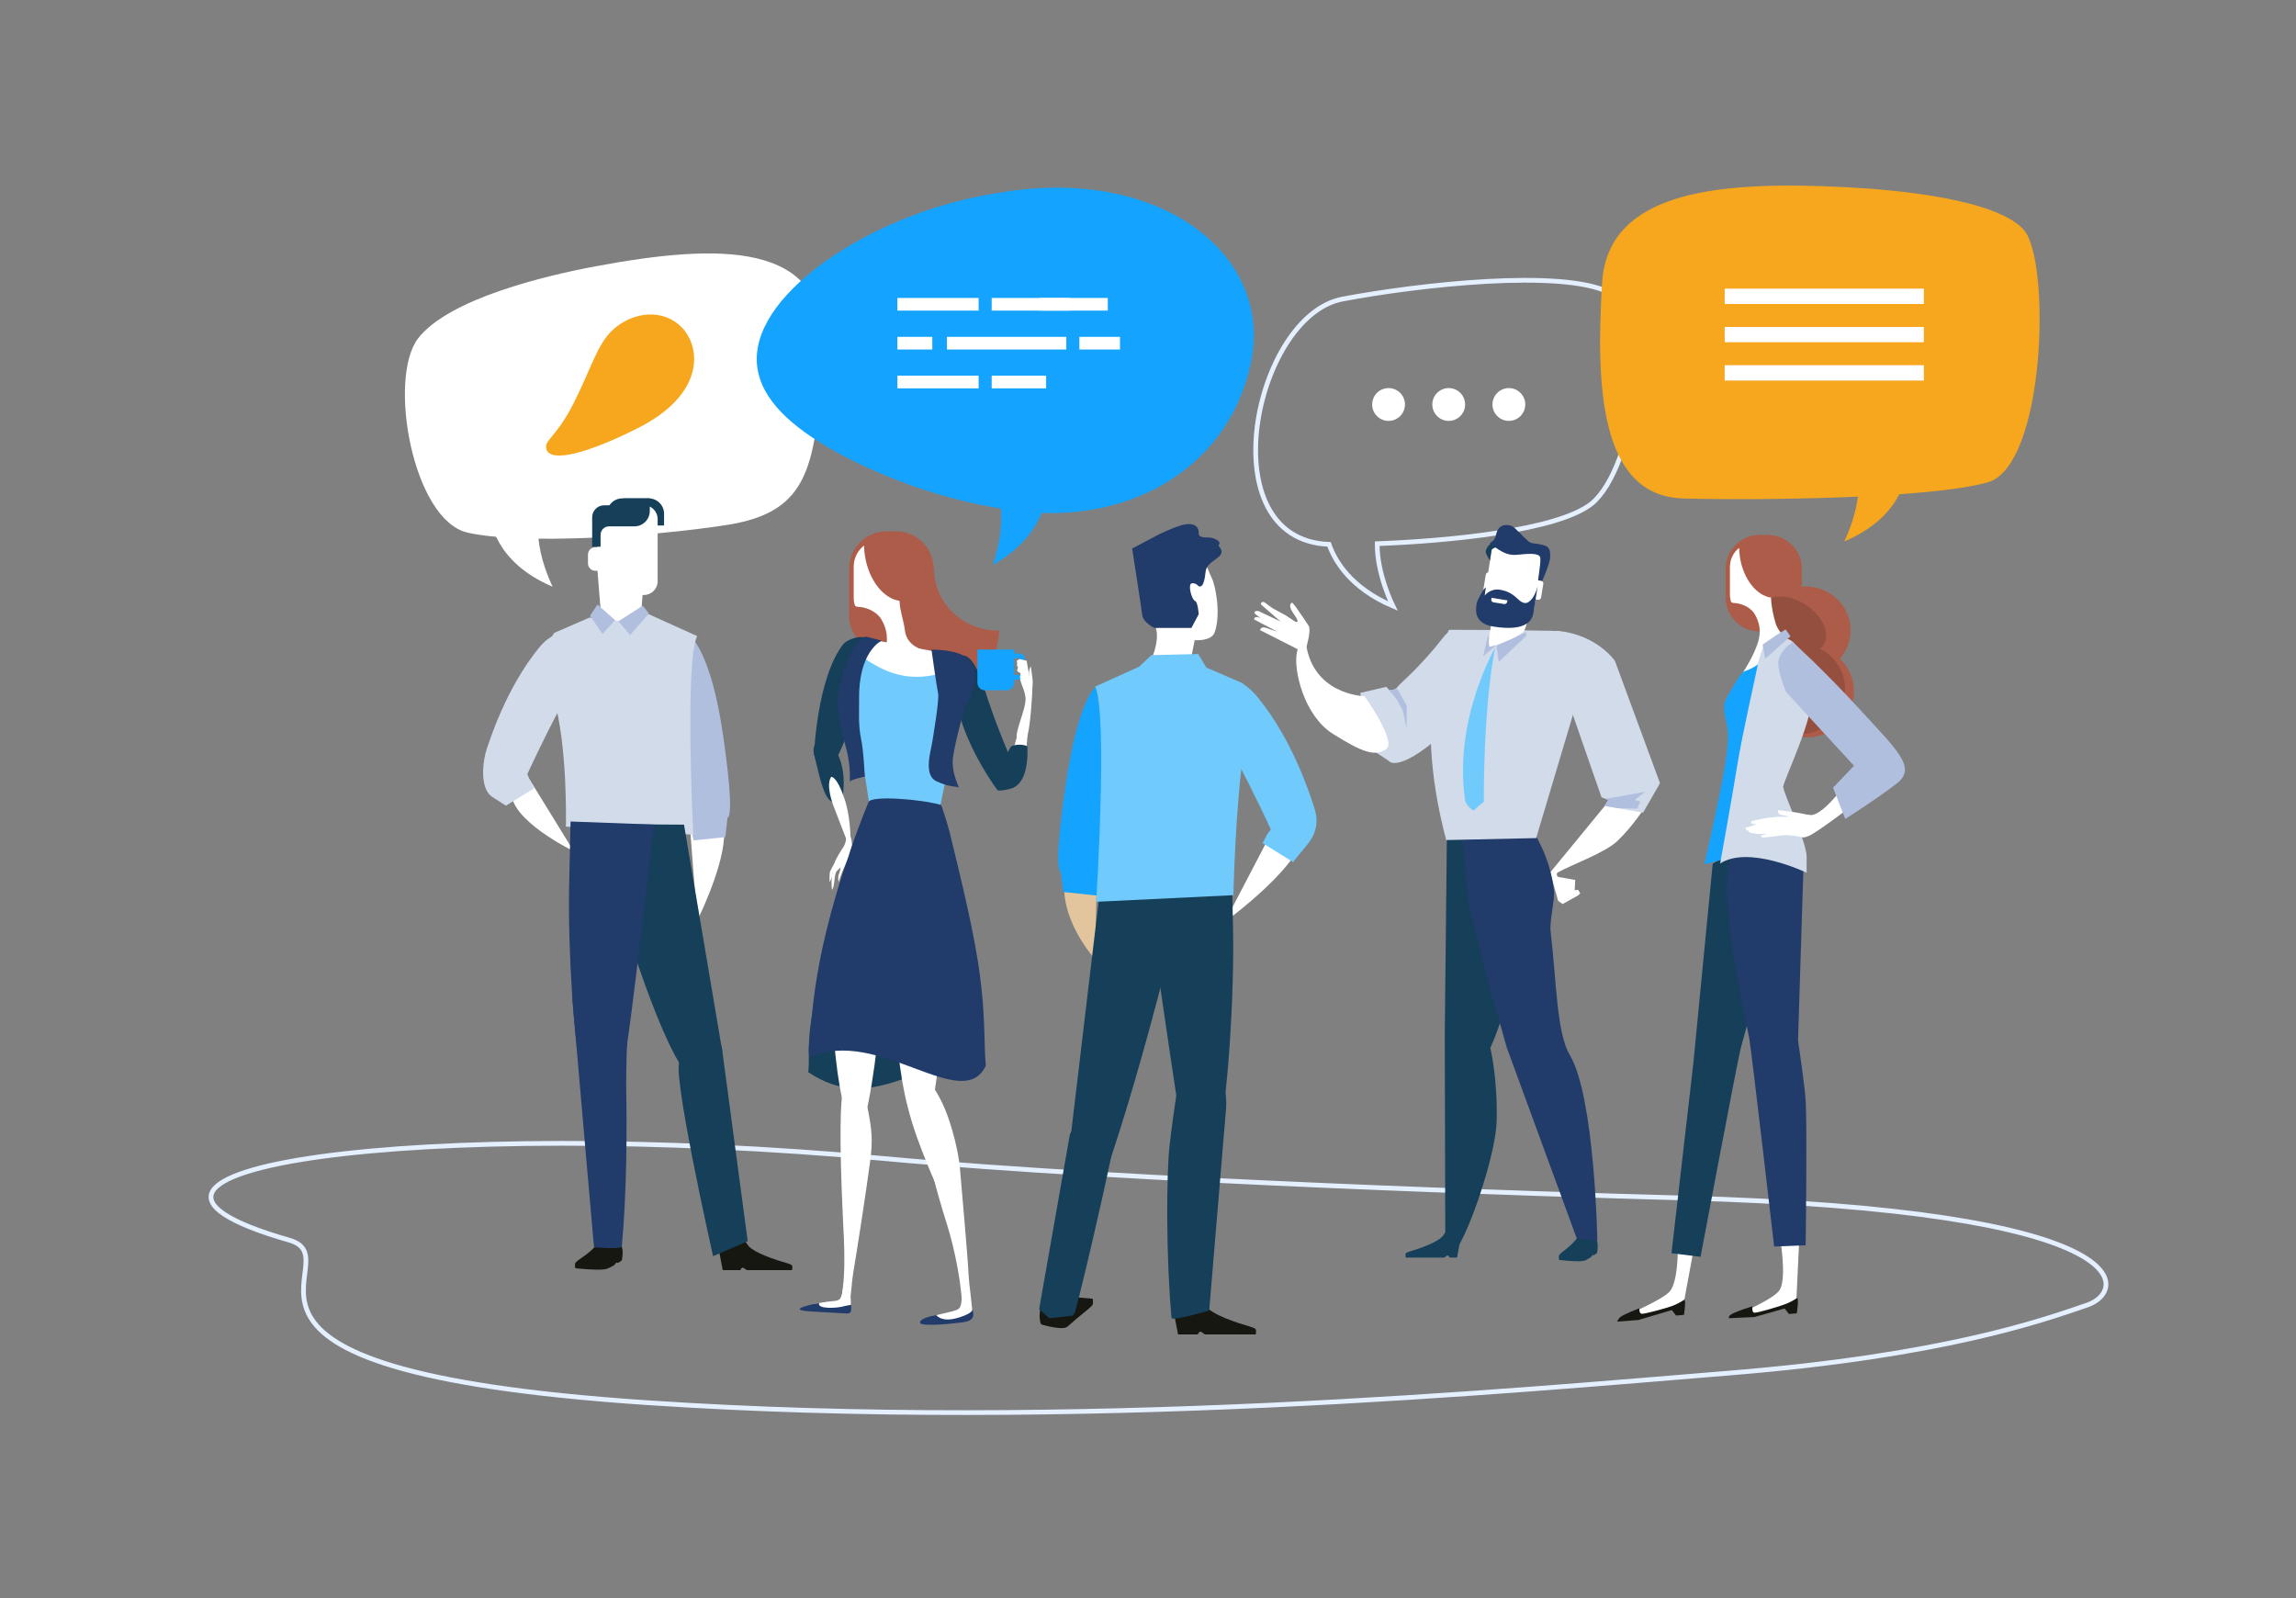 <?xml version="1.0" encoding="UTF-8"?>
<svg id="Calque_1" xmlns="http://www.w3.org/2000/svg" version="1.1" viewBox="0 0 3500 2436.4">
  <rect x="0" y="0" width="3500" height="2436.4" fill="#808080" stroke="none"/>
  <!-- Generator: Adobe Illustrator 29.4.0, SVG Export Plug-In . SVG Version: 2.1.0 Build 152)  -->
  <defs>
    <style>
      .st0 {
        fill: none;
        stroke: #e4efff;
        stroke-miterlimit: 10;
        stroke-width: 7.2px;
      }

      .st1 {
        fill: #b0bfde;
      }

      .st2 {
        fill: #fff;
      }

      .st3 {
        fill: #161711;
      }

      .st4 {
        fill: #954f3f;
      }

      .st5 {
        fill: #70cafc;
      }

      .st6 {
        fill: #f6a71d;
      }

      .st7 {
        fill: #163f59;
      }

      .st8 {
        fill: #14a3ff;
      }

      .st9 {
        fill: #e2c59c;
      }

      .st10 {
        fill: #d1dbea;
      }

      .st11 {
        fill: #ad5c49;
      }

      .st12 {
        fill: #213b6a;
      }
    </style>
  </defs>
  <path class="st0" d="M2559.4,1826c-202.7-5.4-830.7-24.9-1211.5-59.9-706.1-65-1284.7,16.1-907,124.4,105.6,30.3-202.6,197.5,545,247.7,656.3,44,1326.9-18.8,1651.5-45.2,324.5-26.4,474.9-79.7,544.7-103.7,61.4-21.1,85.7-144.5-622.7-163.3Z"/>
  <path class="st7" d="M1494.4,1614.3c.8-2.9.9-6.2.4-9.8-4.7-19.8-.3-19.6-13.3-57.1-12.7-36.4-36.8-90.1-80.2-152-4.2-6.3-9.1-11.7-14.3-16.1-30.5-1.5-59.7,8.5-90.4,13.1-9.9,10.1-18,22.1-22.6,36.5-23.6,65.2-34.6,102.8-38.5,134.3-4.2,30.5-1.4,54.9-3.4,71.2,97.2,65.5,166.4-19.5,262.3-20.1Z"/>
  <g>
    <path class="st2" d="M1239.7,1988.5s5.6-2,21-4.1c9-1.2,15.7-.7,19.1-3.9,5.6-5.2,5.3-24.7,6.5-24.4,12.5,3.2,13.1,43,7,42.9-8.2-.1-48.7-4-52.1-4.5-3.4-.4-2.5-7-1.5-6.1Z"/>
    <path class="st2" d="M1299.8,1655.4c4.2,5.1,20,19.3,23.1,35.5,6.3,31.8,7.8,48.1,3.4,80.6-6.9,51.4-19.7,133.4-25.5,167.9-5.3,31.1-1.6,70.2-23.4,59.7,14.3-41.1,9.1-108.6,7.4-144.6-11.3-245.5,7.6-208.2,14.9-199Z"/>
    <path class="st12" d="M1248.5,1986.4c-2.9,9.8,27.7,7.5,35.7,5.4,7.6-2,12.5-2.5,12.5-2.5.3,0,.6,0,.9,0,0,.2,0,.5,0,.7-.3,5.4,1.7,12.8-7,12.3l-54.5-3.1c-44.5-2.5,12.4-13,12.3-12.8Z"/>
    <path class="st2" d="M1306.2,1323.6c10.4-2.8,10.7,6.4,18.2,29.1,14.7,44.6,23.1,110.7,18,181.1-6,82.5-18.6,165.2-35.6,210.5-14-32.7-25.3-62.1-33.1-134.3-17.3-159.7.4-277.9,32.5-286.4Z"/>
    <path class="st2" d="M1302.8,1335.2c9.5-2,9.5,5.6,15.7,24.8,12.2,37.7,18.1,93.2,11.7,152-7.5,68.8-22.5,145.1-40.9,145.8-7,.3-10-51.2-12.7-94.4-8.5-134.3-3.1-222,26.2-228.2Z"/>
    <path class="st2" d="M1427.1,2005s6-1.7,19.7-4.8c9.6-2.2,14.4-3.6,16.6-7.5,3.7-6.4,2-24.7,4.6-24.7,12.5-.2,16.1,32.8,13.1,38-3.9,6.9-44.4,9.9-50.6,6.7-2.9-1.5-4.5-8.1-3.3-7.6Z"/>
    <path class="st2" d="M1416.9,1677.3c5.8-2.6,0-26.4,11-10.7,17.8,25.6,32.9,83.7,35.5,115.2,4.1,49.9,11.5,129.1,13.2,162.8,1.5,30.4,13,66.4-9.7,61.1,1.1-42.8-12.4-104.6-22.9-137.8-35.8-113-44.9-182.6-27-190.6Z"/>
    <path class="st12" d="M1427.2,2004.9c12.1,12.7,35.5,3.5,43.1.5,13-5.2,12.2-9.4,12.2-9.1,1.3,5.1,3.2,12.5-4.2,16.4-6.8,3.5-14.3,3.2-22.7,4.4-7.5,1.1-51.5,5.1-52.9-.4-2-7.8,24.3-11.9,24.5-11.7Z"/>
    <path class="st2" d="M1394.6,1348.6c10-3,10.5,5.8,18.4,27.5,15.6,42.6,25.6,106,22.8,174-3.3,79.7-14.6,149.4-29.6,193.6-14.5-31-24.6-48.8-34.3-118.1-21.5-153.4-8-267.9,22.7-277Z"/>
    <path class="st2" d="M1405.5,1642.8c5.3-3.1,15.3,10.4,22.8,23.6,14.6,25.8,20.3,58,27.8,102.5,8.8,52.1,11.7,98.6,9.1,129-11.5-22.6-20.9-51.9-34.2-82.1-80.1-182.8-41.8-163.5-25.5-172.9Z"/>
    <path class="st2" d="M1392.2,1339c9.9-2.5,10.2,5.6,17.3,25.6,14.1,39.2,22.1,97.4,17.3,159.3-4.5,58-13.9,110-25.7,149-3,9.8-14,10.1-15.9,1.2-6-28.2-9.8-60-13.1-94.4-13.4-140.8-10.6-233.2,20-240.7Z"/>
  </g>
  <g>
    <path class="st2" d="M1107.8,800.3c-117.5,18.3-313,30.2-395.2,11.6-83.1-19.2-121.9-234-75.5-295.8,47.2-61.2,196.1-96.2,270.6-110.1,185.7-34.6,355.2-40.8,346.1,129-9.4,176.2-18.9,245.4-146,265.3Z"/>
    <path class="st2" d="M748,790.5s4.7,66.1,94.4,103.8c0,0-46.5-91.8-4.7-136.9,25.1-27-89.7,33-89.7,33Z"/>
  </g>
  <path class="st0" d="M2453.3,445.9c-72.2-36.4-290.5-12-406.8,10-134.6,25.5-205.2,367.1-20.5,373.9,8.5,24.5,32.2,66.2,97.2,94,0,0-24.3-48.7-23.8-95,107-4.1,276-19.7,327.4-61.5,64.9-54.1,99.5-284.2,26.6-321.4Z"/>
  <g>
    <path class="st8" d="M1530.2,292.8c-117.8,16.5-220.1,65-286.8,116.5-67.2,52.4-98.8,108-87.6,158.4,11.3,51,62.5,91.3,130.6,127.7,68.6,35.5,154.2,67.1,244.7,80.6,176.6,30.8,339.1-54.7,375.3-220.8,36.6-165.2-135.6-301.2-376.2-262.5Z"/>
    <path class="st8" d="M1595.1,747.1s3,66.2-81.7,114.1c0,0,35.5-96.6-11.2-136.5-28-24,92.9,22.4,92.9,22.4Z"/>
  </g>
  <g>
    <path class="st11" d="M1294.3,938c0,31.7,25.7,57.3,57.3,57.3l14.3-27.2c31.7,0,57.3-47.7,57.3-79.4v-21.5c0-31.6-25.7-57.3-57.3-57.3h-14.3c-31.7,0-57.3,25.7-57.3,57.3v70.8Z"/>
    <path class="st7" d="M1285.6,981.7c-40.7,52.3-44.7,169.4-44.7,169.4,0,0,19.1,22.1,27.8,13.9,11-10.3,35-71.6,58.3-157.8,14.4-53.4-34.5-34.2-41.3-25.5Z"/>
    <path class="st7" d="M1266.9,1134.8c29.8,32.6,16.1,89,16.1,89,0,0-11,2.1-17.7-3.5-8.5-7.1-14-25.9-24.2-69.7-6.4-27.1,20.9-21.3,25.9-15.9Z"/>
    <path class="st2" d="M1267.1,1184.2s8.6-1.6,20.3,33.7c11.7,35.3,9.1,78.1,9.1,78.1l-26.3-68.4s-12-30.9-3.1-43.4Z"/>
    <path class="st11" d="M1411.9,865.5c4-.6,7.9-.8,11.9-.9,0,4.9.1,9.9.8,14.9,6.9,48.4,49.8,82.9,98.5,81.8-.8,46.3-35.7,86.8-84,93.7-53.4,7.7-102.8-28.5-110.3-80.8-7.5-52.3,29.7-100.9,83.2-108.6Z"/>
    <path class="st2" d="M1317.2,831.6c0,5.3.5,10.7,1.4,16.1,5.8,36.8,28.2,64.8,52.6,68.2.8,16.7,6.7,31.1,8.1,44.4,3.2,28.9,35.2,32,35.2,32,4.1,25.7-97,61.3-94.9,57.2,2.1-4.1,23.6-34.4,30.7-62.2,4.9-19.4-1.4-35.3-8.8-46.3-13.7-16.1-33.5-15.9-33.5-15.9-1.9,0-3.6-.8-4.8-2.1-1.2-3.8-1.8-7.8-1.8-12v-47.3c0-13.1,6.2-24.7,15.8-32.1Z"/>
    <path class="st2" d="M1441.2,1137.3l42.9-83.4c12.8-24.8,3.5-48.8-20.5-53.4l-135.9-25.8c-15-1.4-37.9,23.9-31.3,52.4l32.6,92.5,112.2,17.7Z"/>
    <path class="st7" d="M1460.7,1007.2c-26.8,83.4,60.3,197.9,60.3,197.9,0,0,27.3.4,29.9-12.1,3.3-15.9-20.4-49-50.7-144.5-18.7-59.1-35.8-52.8-39.5-41.3Z"/>
    <path class="st5" d="M1326.9,1236.2c0,18.9,1,41.6,9.3,41.2l56.8-8.2c8.3-.4,35.5,2.4,35.4-16.5l16-78.2c0-18.9-6.8-33.8-15.1-33.4l-103.4-41.4c-8.3.4-14.9,16-14.9,34.9l15.8,101.5Z"/>
    <path class="st5" d="M1304.9,1012c1.2-5.3,3-10.2,5.1-14.3,67.6,52.7,115.1,30.8,149.4,22.1.3,2.2.6,4.5.7,6.9,1.4,26-.2,52.1,1,78.1,1,20.7-25.5,38.7-38.2,39.2-47.5,2-58.3-1.2-104.2-15-12.3-3.7-35.1-25.8-30.5-44.8,5.7-24,11.3-48.1,16.7-72.2Z"/>
    <path class="st12" d="M1420.1,990.4s54.6-1.7,64.1,24.5c9.6,26.1-13.7,64.2-13.7,64.2,0,0-13.9,48.5-17.7,74.8-3.8,26.3,12.9,51.2,7.7,46.1-1-1-13.4.2-33.1-9.1-19.7-9.2-8.8-45.1-6.8-56.6,1.9-11.6,11.6-68.4,9.4-77.8-2.2-9.4-10-66-10-66Z"/>
    <path class="st12" d="M1289.8,1012.9c5.5-17.5,21.8-45.2,32.1-42.1,10.3,3,22.3,5.7,22.3,5.7,0,0-36,15.7-34.6,90.5.2,12.8-1.5,38.3,2.8,58.2,4.3,19.9,5.8,58.7,5.8,58.7,0,0-21.6,4.5-22.6,7.6-1,3.2,2.9-20.7-6.5-53.7-21-73.4-9.5-92.9.7-125Z"/>
    <path class="st8" d="M1554.5,996.1h-8.4v-5.9h-56.2v49.7c0,6.8,4.8,12.3,10.7,12.3h34.8c5.9,0,10.7-5.5,10.7-12.3v-3.8h8.4c4.1,0,7.5-3.9,7.5-8.6v-22.7c0-4.8-3.4-8.6-7.5-8.6ZM1555.7,1027.5c0,.8-.5,1.4-1.2,1.4h-8.4v-25.5h8.4c.7,0,1.2.6,1.2,1.4v22.7Z"/>
    <g>
      <path class="st2" d="M1551.3,1112.6c5-19,13.5-38.7,11.9-50-2.2-16.1-10.5-23.5-7.6-34.4.3-1.2.4-2.4.5-3.7.4-3.3,1.5-6.9,1.5-8.3,0-1.6-.5-6,.4-4.3,8.2,14.9,15.8,32.3,15.8,36.4-.1,8.4-2.7,55-7.3,72.1-5.1,19.3-21.9,17.8-15.2-7.9Z"/>
      <path class="st2" d="M1566.3,1059.3s3.7,1.6,5.1-1.2c2.3-4.6,2.9-15.1,2.9-18.8,0-4.2-3-23.7-3-23.7,0,0-3.8,6.3-2.6,14.2,1.8,11.5-2.4,29.5-2.4,29.5Z"/>
      <path class="st2" d="M1563.8,1151.2c-6.4-2.5-12.8-5.5-19-8.9,13.5-49.8,27.3-91.3,27.3-91.3l-8.3,100.2Z"/>
      <path class="st2" d="M1569.9,1035l-4.9-27.7-10.8-2.6-3.7,1.9-.5,3s1.4,1.8,1.1,1.8c-1.5,0-1.1,4.7.3,4.7s-1.3,5.6-.9,6.5c.9,2.3,5.2,1.9,7.1,6.7,1.9,4.8-.7,10.4,1.9,10.8,2.6.4,10.4-5.1,10.4-5.1Z"/>
    </g>
    <path class="st7" d="M1566.2,1138.6c-.7-4.1-23.9-5.5-26.6,1.8l-2.7,5.4s-21.3,47.2,4.1,55.9c0,0,27.4-2,25.2-63.1Z"/>
  </g>
  <g>
    <g>
      <path class="st3" d="M1665,1989.8c2.3-2.7.6-10,.6-10,0,0-39.6-4.4-52.3-1.4-3.3.8-8.9,3.6-14.1,6.6-.9.5-2.5,3.5-3.3,4-1.6.9-2.4-.6-3.8.2-3.5,2.2-6,4-6,4.2-3.5,18.1,1.1,25.5,1.1,25.5,0,0,32.6,10.1,40,3.4,18.9-17.1,32.9-26.6,37.8-32.6Z"/>
      <path class="st3" d="M1790.1,2004.7l5.7,29.5h30s1.7-4.2,4.2-4.2,4.9,4.2,7.8,4.2h76.4s1.4-6.2-.3-8.3c-.8-1.1-5.9-3-9.2-3.9-15.5-4.4-59.9-18-67.6-32.8-9.4-18-47,15.6-47,15.6Z"/>
      <path class="st2" d="M1814,1011.6l7.2-35.7s25.4,2,30.3-11.7c10-27.4,1.6-71.1-4.4-83.4-17.1-34.9-24.3-96-104.3-47.4-30.4,18.5,16.6,108.2,20.1,127.6,3.5,19.4-6.9,41.7-6.9,41.7l18.7,14,39.3-5.1Z"/>
      <path class="st9" d="M1671.8,1349.5l-2.7,112.6s-42.4-46.8-46.5-100c-4.1-53.2,46.5-16.7,49.2-12.6Z"/>
      <path class="st7" d="M1719.5,1581.5s11.7,5.1-22.8,168.8c-24.9,117.8-46.1,204.1-56,243.1-3.9,15.2-8.2,12.4-8.2,12.4l-32.9,3.7-15.6-13.6,47-267.1,88.5-147.3Z"/>
      <path class="st2" d="M1934.5,1276.2l-67.3,129s128.4-92.9,120.3-144c-8.1-51.1-53,14.9-53,14.9Z"/>
      <path class="st8" d="M1671.1,1046.4s-27.3,16.7-46.9,152.1c-19.6,135.4-7.1,130.3-7.1,130.3l3.6,30.9,51,5.5,27.5-116.9-28.1-201.8Z"/>
      <path class="st7" d="M1796.4,1398.2s-75.3,311.6-134.3,451.3c-34.6,81.8-34.9-75.3-34.9-75.3l53.8-452.5,157.1-7.6s-17.8,5.5-41.6,84.1Z"/>
      <path class="st7" d="M1741.6,1315s56.9,403.4,62.8,421.6c20.2,61.6,51.4-19.2,58.5-39.7,7.1-20.6,19-172.5,16.7-283.4l-2.4-110.9-135.7,12.3Z"/>
      <path class="st7" d="M1798.7,1635.8s-8.6,48.1-15.7,109.6c-5.3,45.1-5.4,174.1,2.9,263.6.5,5.5,57.4-11.2,57.4-11.2,0,0,20.8-250.7,25.6-306.8,4.8-56.1-34.5-95.3-70.2-55.2Z"/>
      <path class="st5" d="M1669.4,1046.7l67.2-30.5,18.5-17.5,71.4-1.7,12.5,20.6,55.3,24s13.6,21.5,1.8,101.2c-13.1,88.3-15.9,221.8-15.9,221.8l-209.2,10.1s18.1-285-1.5-327.9Z"/>
      <path class="st5" d="M1876.5,1041.7s12.5-13.9,42.8,23.8c51.7,64.3,76.8,144,82.1,159.5,5.4,15.4,12.2,37.3-8.9,62.9-16.2,19.6-21.4,26.2-21.4,26.2l-46.4-28.9,7.3-13.9,5.2-6.9s-25-54.9-51.8-104.6c-26.8-49.7-8.9-118.1-8.9-118.1Z"/>
    </g>
    <path class="st12" d="M1824.6,891.1s-9.1-5.6-10.4,1.4c-1.4,7,3.5,22.2,7.6,23.6,4.2,1.4,5.5,20.2,5.5,20.2l-11.1,20.9h-56.3s-17.4-7.6-18.8-20.2c-1.4-12.5-15.3-100.8-15.3-100.8l39.6-20.9s20.9-10.4,35.5-14.6c22.4-6.4,27.1,5.6,26.4,11.8-.7,6.2,6.3,6.9,15.3,6.9s20.2,6.9,15.3,11.1c-2,1.7,7,7.2,3.4,13.9-5.1,9.5-22.2,12.6-23.6,27.9-.6,6.9-3.5,29.9-13.2,18.8Z"/>
  </g>
  <g>
    <path class="st7" d="M2377.1,1912.6c-1.6,2.2-.4,8-.4,8,0,0,28.8,3.6,38,1.3,2.4-.6,6.5-2.9,10.3-5.3.7-.4,1.8-2.8,2.4-3.2,1.2-.8,1.8.5,2.8-.2,2.6-1.8,4.4-3.1,4.4-3.3,2.5-14.5-.9-20.3-.9-20.3,0,0-24.5-9-29.1-2.8-10.8,14.6-23.9,21.1-27.4,25.9Z"/>
    <path class="st7" d="M2225.4,1893.7l-4.3,23.4h-11.2s-1.3-3.3-3.2-3.3-3.7,3.3-5.9,3.3h-57.9s-1-4.9.2-6.6c.6-.9,4.5-2.4,7-3.1,11.8-3.5,45.4-14.3,51.3-26.1,7.1-14.3,24,12.4,24,12.4Z"/>
    <g>
      <polyline class="st2" points="2382.1 1378.1 2406.1 1364.7 2408.9 1361.8 2405.6 1356.4 2400.4 1357.1 2401.3 1341.4 2376.1 1337 2363.3 1331 2375.2 1373.3"/>
      <path class="st10" d="M2270.9,996.9s26.9,29.6-55.9,107.8c-82.8,78.2-97.9,55.3-97.9,55.3l-25-16.7-18.6-87,40-9.3,4.3,5.1s8.6.9,12.9-5.3c4.3-6.1,31.7-26.7,71.3-77.5,18.2-23.4,63.7,21.7,68.9,27.5Z"/>
      <path class="st2" d="M2080.1,1061.3s-83.5-1.5-90.2-88.5c-2-25.8-8.6-.8-13.2,23.8-4.6,24.7,10.7,94.2,55.3,122.2,44.6,28,63.7,34.8,80.9,23.4,17.2-11.4-32.9-81-32.9-81Z"/>
      <path class="st7" d="M2203.3,1893.9s13,18.8,22.5,1.2c22-40.5,54.6-140.6,55.7-186.2,1.6-65.3-9.5-110.7-9.5-110.7l-69.6-22.7.8,318.4Z"/>
      <path class="st7" d="M2205.6,1276.1l-3.2,299.4,63.3,34.9s38-71.4,42.7-162.6c2-38.7,3-125.5-18.6-155.1-29.3-40-84.2-16.7-84.2-16.7Z"/>
      <path class="st12" d="M2228.7,1276.1l10.3,103.6,28.1,112.4,29.9,105,106.9,291.6,31.1,2.5s-3.9-218.9-41.9-282.7c-20.1-33.8-20.1-108.7-29.4-189.5-1.7-14.5,6.6-47.4,5.2-60.6-5.2-52.3-32.2-91.5-32.2-91.5l-108.2,9.1Z"/>
      <path class="st10" d="M2204.6,1280.6l137.1-3,58.5-196s38-118.5-34.8-120c-72.8-1.5-156.6-1.5-156.6-1.5,0,0-60.1,110.6-4.2,320.6Z"/>
      <path class="st2" d="M2450.6,1223.4l-86.8,105.7s3.1,15.4,10.1,7.2c.8-1-3.4-4.1,1.9-7,21.3-11.6,71.4-29.6,90-47.5,24.4-23.6,41.7-51.3,41.7-51.3l-56.9-7.2Z"/>
      <path class="st5" d="M2279.1,987.6s-63.8,110-45.7,231.7c1.4,9.6,12.8,16.4,12.8,16.4l15.7-13.7s-1.3-137.8,17.1-234.4Z"/>
      <polygon class="st1" points="2281.3 984.6 2284.8 1008.9 2326.5 969.5 2326.5 963.4 2281.3 984.6"/>
      <polygon class="st1" points="2268.2 969 2260.9 1000.6 2279.4 984.6 2268.2 969"/>
      <path class="st1" d="M2144.6,1076.2l-10.9-19.7-4.8-7.6c-4.5,3.9-11.1,3.3-11.1,3.3l10.8,13.1,9.9,17.8,5.6,27.1.4-34.1Z"/>
      <path class="st10" d="M2393.6,1078.1l47.7,137.3,10.3,4.1-5.7,9.1,58.8,10.2,25.8-44.9-68.7-186.4s-26.5-39.2-85.7-45.7c-42.9-4.7,14,104.7,17.5,116.1Z"/>
      <path class="st1" d="M2508.2,1207s-40.1,7.5-61.1,10.7l4.5,1.8-5.7,9.1,20.4,3.4,29.6.7,4.6-11-8.7-2.2,16.4-12.5Z"/>
      <path class="st2" d="M2331.6,934c-1.6,7.5-4.3,19.2-7.4,26-4.7,10.6-45.9,24.3-52.2,25.8-6.3,1.5,1.6-31.9,1.6-39.5s3.7-4-.8-12.3h58.8Z"/>
    </g>
    <g>
      <path class="st2" d="M2261.3,917.1c-1,6.5,3.4,12.6,9.9,13.7l53.1,8.5c6.5,1,12.6-3.4,13.7-9.9l12.6-78.6c1-6.5-3.4-12.6-9.9-13.7l-53-8.5c-6.5-1-12.6,3.4-13.7,9.9l-12.6,78.6Z"/>
      <path class="st7" d="M2271.3,854.7s-5.9-8.8-6.5-13.6c-.3-2.5,3.4-11,9.9-13.5,6.4-2.5,10.3,4.7,10.3,4.7,0,0-10.2,3.7-11.1,5.6-.8,1.9-2.7,16.9-2.7,16.9Z"/>
      <path class="st12" d="M2350.3,887s12.9-28.9,12.8-38c0-9.1,0-15.4-10.7-18.1-16-4.1-16.7-.7-23.8-6.8-7.1-6.2-19.3-20.3-24-22.2-7.8-3.3-20.9-2.6-23.8,12.5-2.2,11.2-9.7,12.8-9.6,13.2.4,1.5,3.2,3.2,7.9,6.6,13.6,9.7,22.2,12.6,33.9,11.5,11.8-1.1,33.8-4.1,35,4.6,1.1,8.7-4,34.1-3.3,36.3.7,2.1,3.4,1.6,5.6.4Z"/>
      <path class="st2" d="M2329.8,907.9c-.3,2.2,1.1,4.2,3.3,4.6l11.5,1.8c2.2.4,4.2-1.1,4.6-3.3l3.4-21c.3-2.2-1.1-4.2-3.3-4.6l-11.5-1.8c-2.2-.4-4.2,1.1-4.6,3.3l-3.4,21Z"/>
      <path class="st2" d="M2261.5,897c-.4,2.2,1.1,4.2,3.3,4.6l11.5,1.8c2.2.4,4.2-1.1,4.6-3.3l3.4-21c.4-2.2-1.1-4.2-3.3-4.6l-11.5-1.8c-2.2-.4-4.2,1.1-4.6,3.3l-3.4,21Z"/>
      <path class="st12" d="M2344.1,893.1s-5,30.9-6.6,41.3c-1.5,9.3-8.5,29.2-61.2,20.7-31.2-5-26.4-27.7-25.2-35.3.9-5.7,10.2-21.9,14-24.6.1,0-2,12.8-2,12.8,0,0,8.5-11.4,23.3-9,23.9,3.8,27.1,18.7,37.7,20.2,8.1,1.1,16.4-11.1,20-26Z"/>
      <path class="st2" d="M2293,920.8l-16.4-2.6c-2.2-.3-3.6-2.4-3.3-4.6l.4-2.3,24.2,3.9-.4,2.3c-.4,2.2-2.4,3.7-4.6,3.3Z"/>
    </g>
    <g>
      <path class="st2" d="M1991.2,987.5s7.9-26.7,3.8-33.4c-4.1-6.7-20.5-30-20.5-30l-4.7-5.5s-8.5,2.2,2.7,17.8c11.2,15.6,1.9,11.2,1.9,11.2l-15.1-9.9-19.5-10.6-8.1-5.9s-4.3-3.7-6.1-3.6c-5,.2-3,4.2-3,4.2l29.6,25.7-33.3-15.8s-4.6-1.3-6,.9c-1.3,2,0,2.8,0,2.8l33.7,27.4-18-6.1s-4.5-1.1-6,.9c-1.6,2.2-2.1,2.8-2.1,2.8l66.4,33.7,4.3-6.6Z"/>
      <path class="st2" d="M1947.5,952.8l-24-9.7s-5.1-2.8-8.3-2.5c-3.6.4-3.4,3.7-3.4,3.7l34.9,18.4.9-10Z"/>
    </g>
  </g>
  <g>
    <g>
      <path class="st2" d="M2582.8,1899.1l-16.7,90.5-57.4,14.8-30.6,1s56-24,67-36.4c16.7-18.7,12-93,12-93l25.6,23.1Z"/>
      <path class="st3" d="M2567,2004.4l-12,1-6.5-8.3-50.9,15.1-32.4,2.5s2.4-5.1,4.4-6.7c5.9-4.8,29.4-13.6,29.4-13.6,0,0-.5,7.4,3.2,8.3,3.7.9,38.9-8.8,47.2-12,14.3-5.6,17.6-10,18.5-9.3,2.3,2.1-.9,23.1-.9,23.1Z"/>
      <path class="st7" d="M2610.8,1316.9l-29.4,303.3-33.4,290.2,44.3,5.5s54.9-291.4,60.9-316.6c6.1-25.2,68-226.3,45.8-279.3-22.2-53-88.2-3.1-88.2-3.1Z"/>
      <path class="st2" d="M2742.7,1891l-4.6,96.3-57.4,14.8-30.6.9s54.4-22.6,62.9-36.8c11.4-18.8,0-82.3,0-82.3l29.7,7Z"/>
      <path class="st3" d="M2739,2002.1l-12,.9-6.5-8.3-46.1,13-39.1,1.8s0-3,1.6-4.4c5.8-5.1,34.5-13.7,34.5-13.7,0,0-1.2,8.8,2.5,9.7,3.7.9,39.1-9.7,47.5-13,14.3-5.6,17.6-10.1,18.5-9.3,2.3,2.1-.9,23.2-.9,23.2Z"/>
      <path class="st12" d="M2749.2,1321.1l-8.3,265.3s11,71.9,11.9,95.9c2,54-.3,216-.3,216l-48,1.9s-33.8-292.9-38.1-318.3c-4.4-25.4-53.4-229.4-25.1-280.2,28.3-50.8,107.9,19.3,107.9,19.3Z"/>
    </g>
    <g>
      <path class="st11" d="M2683.2,1054.1c0,38.7,32,70,71.5,70s71.5-31.3,71.5-70-32-70-71.5-70-71.5,31.3-71.5,70Z"/>
      <path class="st11" d="M2630.6,911c0,28.4,23,51.5,51.5,51.5l12.9-24.5c28.4,0,51.5-23,51.5-51.5v-19.3c0-28.4-23-51.5-51.5-51.5h-12.9c-28.4,0-51.5,23-51.5,51.5v43.8Z"/>
      <path class="st11" d="M2746.5,886.5v-19.3c0-28.4-23-51.5-51.5-51.5h-12.9c-11.8,0-22.6,4-31.2,10.6-.9,11.2-.1,23.1,2.7,35.1,8.6,37.5,33.8,65.4,61.7,72.4,18.4-7.9,31.2-26.1,31.2-47.3Z"/>
      <path class="st11" d="M2684,961c0,37,30.7,67,68.5,67s68.5-30,68.5-67-30.7-67-68.5-67-68.5,30-68.5,67Z"/>
      <path class="st4" d="M2671.5,1050.3c0,38.2,31.6,69.1,70.6,69.1s70.5-30.9,70.5-69.1-31.6-69.1-70.5-69.1-70.6,30.9-70.6,69.1Z"/>
      <path class="st4" d="M2753.6,922.7c-25.4-17.2-55-18-66.1-1.7-11,16.3.6,43.5,26.1,60.7,25.4,17.2,55,18,66.1,1.7,11.1-16.3-.6-43.5-26.1-60.8Z"/>
      <path class="st2" d="M2651.2,835.3c0,4.7.5,9.6,1.2,14.5,5.2,33.1,25.3,58.1,47.3,61.2.7,15,3.7,28.4,7.3,39.9,4.1,13,19.4,26.8,19.4,26.8,3.7,23.1-74.8,57-73,53.2,1.9-3.7,21.2-30.9,27.6-55.9,4.4-17.4-1.3-31.7-7.9-41.6-12.3-14.4-30.1-14.2-30.1-14.2-1.7,0-3.2-.7-4.3-1.9-1-3.4-1.6-7-1.6-10.8v-42.5c0-11.8,5.6-22.2,14.2-28.9Z"/>
      <path class="st8" d="M2635,1308.1l-36.9,9.5s24-104.8,30.7-145.8c6.7-41,6-54.4,3.7-67-2.2-12.7-8.2-27.5,0-41.7,8.2-14.1,21-37.6,26.1-39.5,8.2-3,17.1-6.7,23.8-13.4,3.7-3.7-47.5,297.9-47.5,297.9Z"/>
      <path class="st10" d="M2622.1,1316.5s17.9-98.3,25.8-148c7.9-49.6,29.8-144,31.8-155.9,2-11.9,8.9-27.8,8.9-27.8,0,0,18.9-13.9,35.7-10.9,16.9,3,30.8,40.7,37.7,77.5,6.9,36.7-43.7,139-43.7,148s35.7,84.4,35.7,106.2v24.8s-88.4-42.7-132.1-13.9Z"/>
      <polygon class="st1" points="2721.9 959.5 2707.5 968.5 2686.9 982.6 2690.8 1004.4 2729.4 969.9 2721.9 959.5"/>
      <path class="st2" d="M2809,1201.1s-32.3,43-49.2,41.3c-5.3-.5-5-.6-16.5-2.9-11.6-2.2-13.8-2.1-23-3.3-9.2-1.2-10.3-1.1-10.3-1.1,0,0,0,5.2,3.5,6.6,3.1,1.2,10.9,2.2,13.5,3.3,2.6,1.1-6.6-.7-20.4.4-13.8,1.1-27.2,4-32.9,5.6-3.6,1-4.1,1.2-4.1,1.4,0,1.7.1,3.2,1.8,3.5,1.5.3,6.7-.1,6.4.1-1.2,1-9.4,3.7-10.8,4.1-1.5.4-3.5.8-4.8,1.2-2.5.9-1.4,4,3,5.2,0,0,1,2.2,2.4,2.6.7.2,1.2.4,1.9.6.8.2,1.7.2,2.5.4,3,.7,5.9,1.1,8.8,1.3,1.2,0,11.5-.7,11.5,0s-8.1,1.8-7.9,2.4c.3,1.4,1.9,3.1,3.3,3,2.6-.2,6.6-.5,17.4-1.9,11.9-1.5,14.4-2.7,29.7-.9,13.3,1.6,12,4.4,21.5.7,12.7-4.9,58.7-40.6,67.3-46.2,8.6-5.6-14.4-27.6-14.4-27.6Z"/>
      <path class="st1" d="M2826.2,1167.3l-103.5-112.5s-12.5-29.6-11.9-44.7c.7-17.9,22.1-31.3,22.1-31.3,0,0,47.2,42.5,103,103.5,55.9,61.1,86.4,87.9,55.9,111.7-30.5,23.8-78.9,54.4-78.9,54.4l-18.6-47.7,32-33.5Z"/>
    </g>
  </g>
  <g>
    <path class="st2" d="M1052.2,1266.3l10.6,137s37-73.4,40.9-124.8c4-51.4-52.5-14.1-51.5-12.2Z"/>
    <path class="st2" d="M807.3,1188.3l67.3,109.3s-100-48-94.9-92.8c5.2-44.7,27.6-16.6,27.6-16.6Z"/>
    <path class="st2" d="M977.6,928.8c-1.3,15.6-9.7,29.2-18.5,29.8h-25.1c-8.8-.6-17.2-14.2-18.5-29.8-2.1-25.8-4.1-51.5-6.2-77.3-1.4-15.5,4.7-46.5,18.1-55.6,12.2-8.1,26.3-8.1,38.5,0,13.4,9.2,19.4,40.2,18.1,55.6-2.1,25.8-4.1,51.5-6.2,77.3Z"/>
    <path class="st1" d="M1050.5,968s32.8,21.5,51.7,152.4c19,130.9,6.9,125.9,6.9,125.9l-3.4,29.8-48.3,5-27.6-112.7,20.7-200.5Z"/>
    <path class="st10" d="M1062.6,969.6l-76.1-34.4-39.3,11.7-48.5-5.5-53.5,23.2s-24.1,23.2-1.7,97.8c22.4,74.5,19.1,197.7,19.1,197.7l194.2,12.3s-13.2-261.3,5.8-302.7Z"/>
    <path class="st10" d="M879.8,968s-29.3-16.6-58.6,19.9c-50,62.1-74.2,139.2-79.3,154.1-5.2,14.9-12.1,59.6,8.6,72.9l20.7,13.3,43.1-26.5-6.9-13.3-3.5-8.3s24.1-53,50-101.1c25.9-48,25.9-111,25.9-111Z"/>
    <polygon class="st1" points="937.7 945.4 918.5 966.3 899.3 938.7 910.8 921.6 937.7 945.4"/>
    <polygon class="st1" points="979.8 923.3 942.9 947 960.4 968 989.2 935.3 979.8 923.3"/>
    <g>
      <path class="st7" d="M950.2,777.6v-17.9h38.6c13,0,23.5,10.5,23.5,23.5v17.9h-38.6c-13,0-23.5-10.5-23.5-23.5Z"/>
      <path class="st2" d="M913.2,886.1c0,11.6,9.4,20.9,20.9,20.9h47.5c11.6,0,20.9-9.4,20.9-20.9v-94.9c0-11.6-9.4-20.9-20.9-20.9h-47.5c-11.5,0-20.9,9.4-20.9,20.9v94.9Z"/>
      <path class="st7" d="M948.7,759.7c-8.2,0-15.5,4.2-19.7,10.6h-8.1c-10.1,0-18.2,8.2-18.2,18.2v45h12.8v-18.3c0-7.1,5.8-12.8,12.8-12.8h38.7c13,0,23.5-10.5,23.5-23.5v-19.2h-41.9Z"/>
      <path class="st2" d="M919.6,845.3c0-6.2-5-11.1-11.2-11.1h-.9c-6.2,0-11.2,5-11.2,11.1v13.6c0,6.2,5,11.2,11.2,11.2h.9c4.6,0,8.5-2.7,10.2-6.7"/>
    </g>
    <g>
      <path class="st7" d="M932.3,1342.6s58.5,207.2,105.4,281.4c46.9,74.2,63.2-22.3,63.2-22.3l-58.2-344.6-136.2-.8s3.4,7.1,25.8,86.4Z"/>
      <path class="st12" d="M997,1257s-39.2,339.9-44.8,357c-19,57.8-62.3,20.5-69,1.2-6.7-19.3-17.9-161.8-15.6-265.7,2.2-104,2.2-97.2,2.2-97.2l127.2,4.7Z"/>
      <path class="st3" d="M877.5,1924.4c-2,2.4-.5,8.9-.5,8.9,0,0,35.2,3.9,46.6,1.3,2.9-.7,7.9-3.2,12.6-5.9.8-.5,2.2-3.2,3-3.6,1.4-.8,2.2.6,3.4-.2,3.2-2,5.4-3.5,5.4-3.7,3.1-16.2-1-22.7-1-22.7,0,0-30-10-35.6-3-13.2,16.4-29.3,23.7-33.7,29Z"/>
      <path class="st3" d="M1096.7,1909.9l5,26.3h26.8s1.5-3.7,3.8-3.7,4.4,3.7,7,3.7h68.1s1.2-5.5-.3-7.4c-.8-1-5.2-2.7-8.2-3.5-13.8-3.9-53.4-16-60.3-29.2-8.4-16.1-41.9,13.9-41.9,13.9Z"/>
      <path class="st12" d="M962.1,1469s-8.7,128.9-7.4,197.1c.9,51.4,1,149.9-6.8,233.9-.5,5.1-42.4,1.3-42.4,1.3,0,0-28.2-321.3-32.6-374-4.5-52.6,55.8-95.9,89.2-58.3Z"/>
      <path class="st7" d="M1086.4,1611.7s-11.8,2.6-49.1,5.8c-17,1.5,49.7,297.4,49.7,297.4l52.8-22.8-39.8-298.1-13.6,17.7Z"/>
    </g>
  </g>
  <path class="st12" d="M1233.9,1612.3c-.9-4.8-1.2-10.3-.9-16.1,3.8-32.3,4.4-65.3,15.7-126.4,11.1-59.3,34.6-147.3,75.3-247.2,4-10.2,79.7-4.5,110.7,4.5,5.5,15.8,11.4,33.3,16.7,57.2,26.7,108.3,39.4,170.8,44.8,222.8,5.6,50.4,3.9,90.5,6.6,117.3-35.3,75.7-165.1-60.9-269-12.1Z"/>
  <g>
    <path class="st2" d="M1298.8,1286.6c.1,3.4-2.3,7.9-3.5,12.6-2.1,8.1-6.9,19.9-10.2,27.2-3.9,8.5-6.5,18.2-6.5,18.1-2.8-9.5,2-14.9,2.4-19.4.5-4.5.8-2.9-5.1,2.5-3.3,3-3.6,13.7-4.7,20.6-.9,5.9-2.9,8.4-2.9,8.4,0,0-1.3-9.2-.4-18.5,1-11.3,4.3-23.3,5.4-25.8,2.1-4.6,7.2-13.4,12.6-21.5,1.7-2.5,7.2-14.8,2.8-28.5-2.5-7.6,9.5,9,10,24.4Z"/>
    <path class="st2" d="M1274.5,1311.7s-9,15-9.6,18.5c-.4,2.5-.4,14.5-.4,14.5,0,0,3.7-5.2,4-10.1.3-4.8,6-22.9,6-22.9Z"/>
  </g>
  <g>
    <path class="st2" d="M2141.7,616.6c0,13.8-11.2,25-25,25s-25-11.2-25-25,11.2-25,25-25,25,11.2,25,25Z"/>
    <path class="st2" d="M2233.4,616.6c0,13.8-11.2,25-25,25s-25-11.2-25-25,11.2-25,25-25,25,11.2,25,25Z"/>
    <path class="st2" d="M2325.1,616.6c0,13.8-11.2,25-25,25s-25-11.2-25-25,11.2-25,25-25,25,11.2,25,25Z"/>
  </g>
  <g>
    <rect class="st2" x="1368" y="454.2" width="123.8" height="19.3"/>
    <rect class="st2" x="1511.7" y="454.2" width="118.9" height="19.3"/>
    <rect class="st2" x="1584.7" y="454.2" width="104" height="19.3"/>
    <rect class="st2" x="1368" y="513.5" width="53.2" height="19.3"/>
    <rect class="st2" x="1443.5" y="513.5" width="182" height="19.3"/>
    <rect class="st2" x="1645.4" y="513.5" width="61.9" height="19.3"/>
    <rect class="st2" x="1368" y="572.7" width="123.8" height="19.3"/>
    <rect class="st2" x="1511.7" y="572.7" width="83" height="19.3"/>
  </g>
  <path class="st6" d="M2565.9,759.9c120.1,3.1,376.7,0,464.1-24.6,88.3-25,96.7-337.6,55-385.1-42.6-46.9-193.6-60.9-269.5-64.8-189.2-9.7-364.8,3-373.3,146.1-8.8,148.5-6.4,325,123.7,328.3Z"/>
  <path class="st6" d="M2905.7,721.5s-4.7,66.1-94.4,103.9c0,0,46.5-91.8,4.7-136.9-25.1-27,89.7,33,89.7,33Z"/>
  <rect class="st2" x="2629.1" y="440" width="303.6" height="23.4"/>
  <rect class="st2" x="2629.1" y="498.4" width="303.6" height="23.3"/>
  <rect class="st2" x="2629.1" y="556.7" width="303.6" height="23.4"/>
  <path class="st6" d="M832.8,684.5c6.5,22.3,66.4,5.1,139.8-32,101.7-51.5,96.1-122,67.5-152.5-28.6-30.5-75.7-25.3-106.3,3.2-23.8,22.2-32.3,58.1-59.8,112.3-26.1,51.3-44.9,55.5-41.1,68.9Z"/>
</svg>